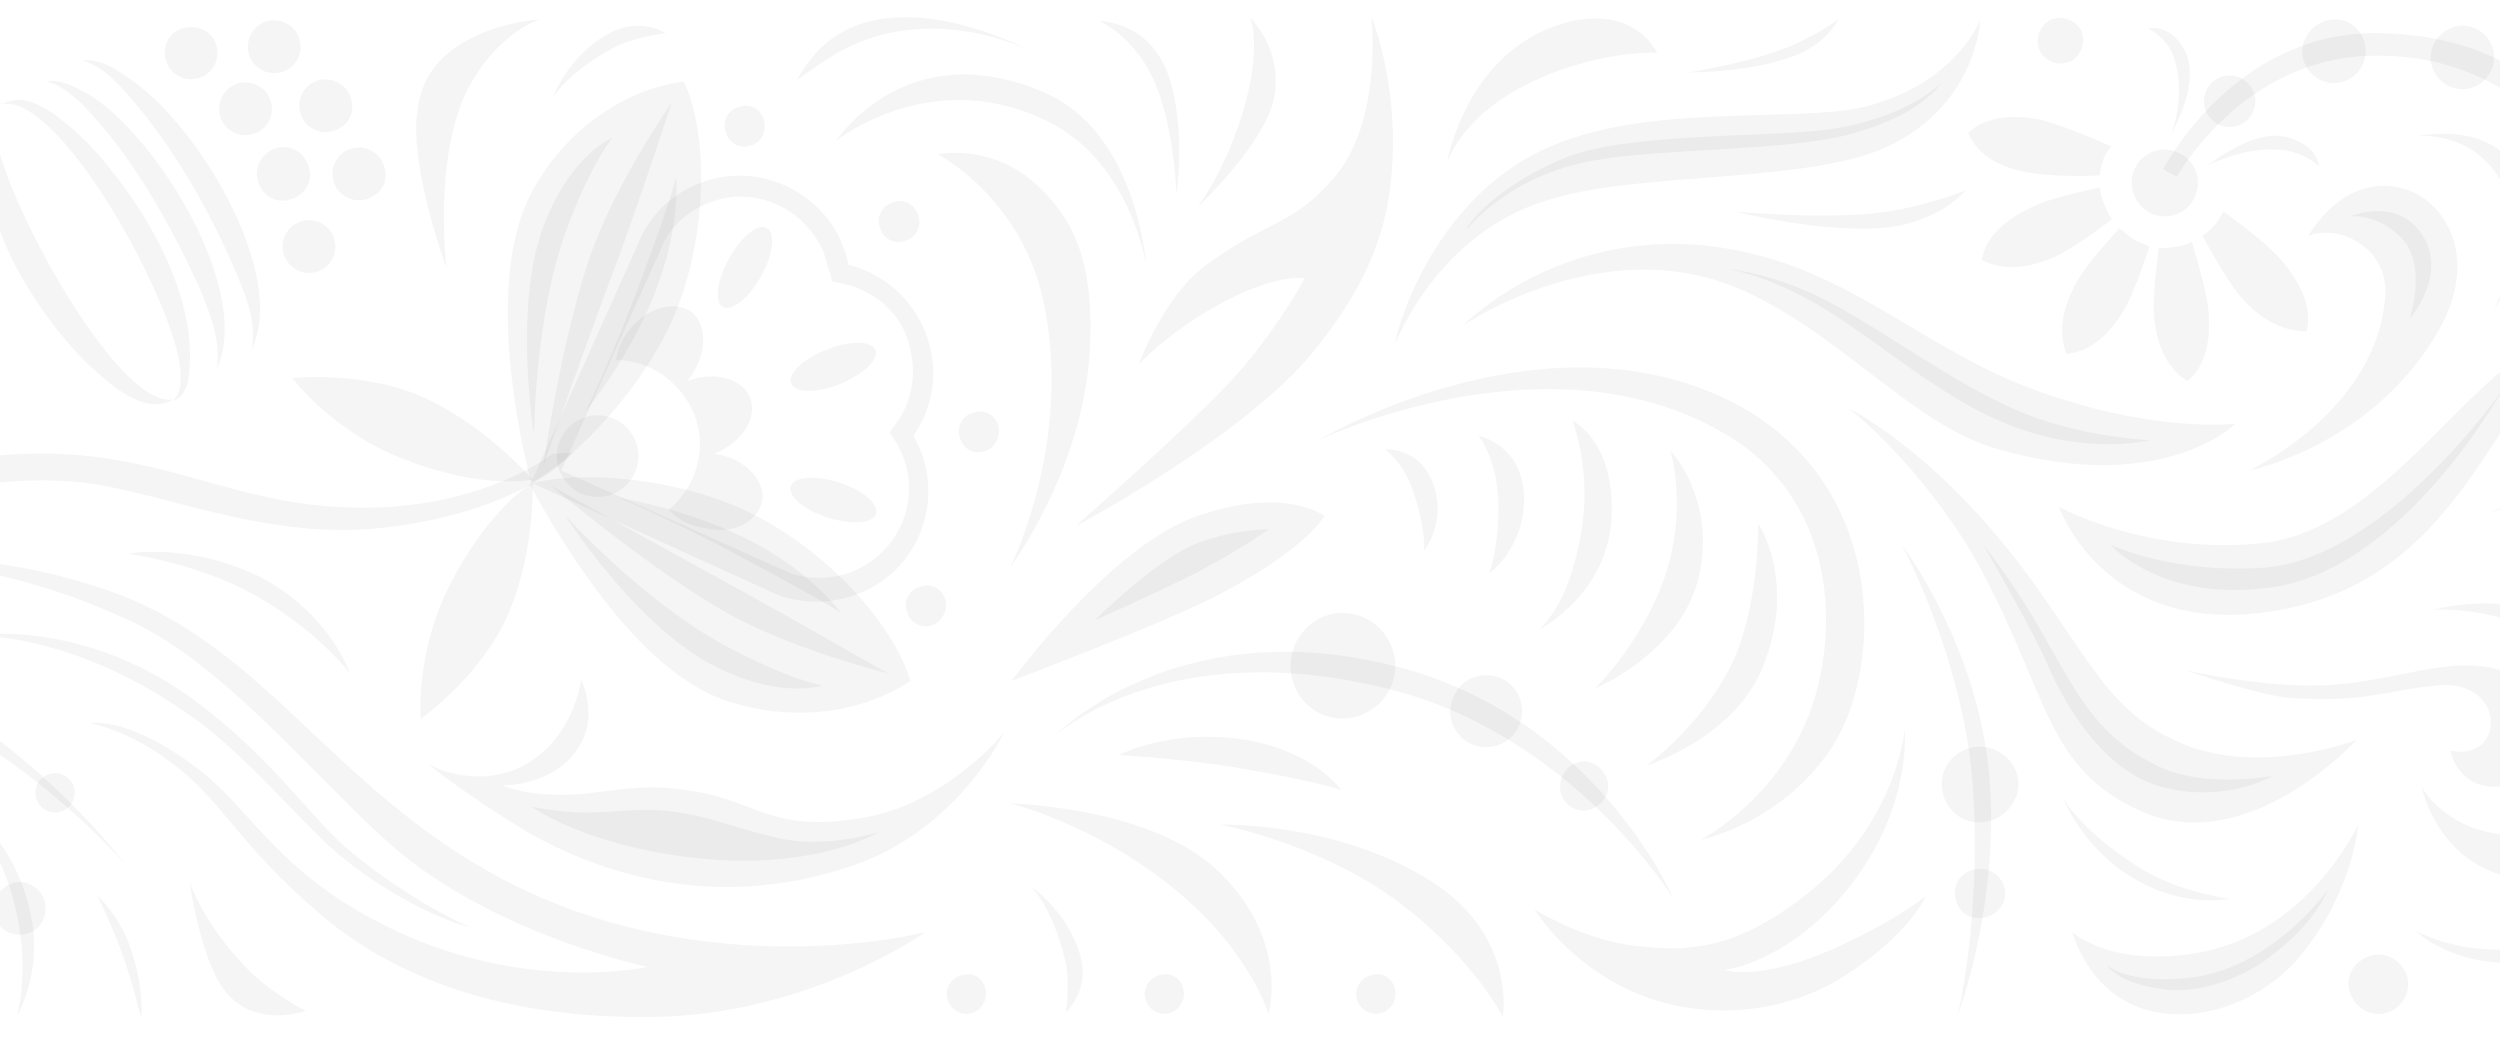 <?xml version="1.0" encoding="UTF-8"?> <svg xmlns="http://www.w3.org/2000/svg" width="1280" height="540" viewBox="0 0 1280 540" fill="none"><mask id="mask0_13236_9532" style="mask-type:luminance" maskUnits="userSpaceOnUse" x="-612" y="0" width="2505" height="540"><path d="M1892.42 0H-612V540H1892.42V0Z" fill="white"></path></mask><g mask="url(#mask0_13236_9532)"><mask id="mask1_13236_9532" style="mask-type:luminance" maskUnits="userSpaceOnUse" x="-1815" y="-128" width="5265" height="786"><path d="M3449.6 -127.939H-1814.01V657.781H3449.6V-127.939Z" fill="white"></path></mask><g mask="url(#mask1_13236_9532)"><path d="M-29.818 406.723C-29.818 406.723 0.357 420.671 9.642 473.362C14.284 500.483 8.868 519.854 8.868 519.854C8.868 519.854 22.02 497.383 15.831 468.713C5.773 419.895 -29.818 406.723 -29.818 406.723Z" fill="black" fill-opacity="0.04"></path></g><mask id="mask2_13236_9532" style="mask-type:luminance" maskUnits="userSpaceOnUse" x="-1815" y="-128" width="5265" height="786"><path d="M3449.6 -127.939H-1814.01V657.781H3449.6V-127.939Z" fill="white"></path></mask><g mask="url(#mask2_13236_9532)"><path d="M973.693 278.869C973.693 278.869 1005.42 337.759 1010.06 402.074C1014.7 469.488 1002.32 519.854 1002.32 519.854C1002.32 519.854 1023.99 463.288 1018.58 398.199C1013.15 330.785 973.693 278.869 973.693 278.869Z" fill="black" fill-opacity="0.04"></path></g><mask id="mask3_13236_9532" style="mask-type:luminance" maskUnits="userSpaceOnUse" x="-1815" y="-128" width="5265" height="786"><path d="M3449.6 -127.939H-1814.01V657.781H3449.6V-127.939Z" fill="white"></path></mask><g mask="url(#mask3_13236_9532)"><path d="M1029.4 412.922C1023.21 421.446 1010.83 423.77 1002.32 417.572C993.805 411.372 991.483 398.974 997.679 390.45C1003.87 381.926 1016.25 379.602 1024.76 385.802C1034.05 392 1036.37 404.398 1029.4 412.922Z" fill="black" fill-opacity="0.04"></path></g><mask id="mask4_13236_9532" style="mask-type:luminance" maskUnits="userSpaceOnUse" x="-1815" y="-128" width="5265" height="786"><path d="M3449.6 -127.939H-1814.01V657.781H3449.6V-127.939Z" fill="white"></path></mask><g mask="url(#mask4_13236_9532)"><path d="M1023.99 464.839C1020.11 470.264 1011.61 471.813 1006.18 467.938C1000.77 464.064 999.23 455.54 1003.09 450.117C1006.97 444.692 1015.47 443.142 1020.9 447.016C1027.08 450.891 1028.63 459.415 1023.99 464.839Z" fill="black" fill-opacity="0.04"></path></g><mask id="mask5_13236_9532" style="mask-type:luminance" maskUnits="userSpaceOnUse" x="-1815" y="-128" width="5265" height="786"><path d="M3449.6 -127.939H-1814.01V657.781H3449.6V-127.939Z" fill="white"></path></mask><g mask="url(#mask5_13236_9532)"><path d="M1235.21 98.324C1201.95 84.376 1181.82 120.795 1181.82 120.795C1181.82 120.795 1188.01 117.696 1198.07 120.02C1207.36 122.345 1222.06 131.643 1221.28 150.241C1218.19 209.905 1151.65 240.901 1151.65 240.901C1151.65 240.901 1214.32 228.503 1248.37 169.612C1269.25 133.193 1253 106.073 1235.21 98.324Z" fill="black" fill-opacity="0.04"></path></g><mask id="mask6_13236_9532" style="mask-type:luminance" maskUnits="userSpaceOnUse" x="-1815" y="-128" width="5265" height="786"><path d="M3449.6 -127.939H-1814.01V657.781H3449.6V-127.939Z" fill="white"></path></mask><g mask="url(#mask6_13236_9532)"><path d="M1203.48 110.722C1203.48 110.722 1225.15 101.424 1238.3 117.696C1255.32 138.618 1233.67 163.414 1233.67 163.414C1233.67 163.414 1242.17 138.618 1231.35 123.895C1218.97 109.172 1203.48 110.722 1203.48 110.722Z" fill="black" fill-opacity="0.04"></path></g><mask id="mask7_13236_9532" style="mask-type:luminance" maskUnits="userSpaceOnUse" x="-1815" y="-128" width="5265" height="786"><path d="M3449.6 -127.939H-1814.01V657.781H3449.6V-127.939Z" fill="white"></path></mask><g mask="url(#mask7_13236_9532)"><path d="M504.821 509.006C504.821 514.429 500.178 519.079 494.763 519.079C489.345 519.079 484.703 514.429 484.703 509.006C484.703 503.581 489.345 498.932 494.763 498.932C500.178 498.157 504.821 502.806 504.821 509.006Z" fill="black" fill-opacity="0.04"></path></g><mask id="mask8_13236_9532" style="mask-type:luminance" maskUnits="userSpaceOnUse" x="-1815" y="-128" width="5265" height="786"><path d="M3449.6 -127.939H-1814.01V657.781H3449.6V-127.939Z" fill="white"></path></mask><g mask="url(#mask8_13236_9532)"><path d="M606.176 509.006C606.176 514.429 601.534 519.079 596.117 519.079C590.701 519.079 586.059 514.429 586.059 509.006C586.059 503.581 590.701 498.932 596.117 498.932C601.534 498.157 606.176 502.806 606.176 509.006Z" fill="black" fill-opacity="0.04"></path></g><mask id="mask9_13236_9532" style="mask-type:luminance" maskUnits="userSpaceOnUse" x="-1815" y="-128" width="5265" height="786"><path d="M3449.6 -127.939H-1814.01V657.781H3449.6V-127.939Z" fill="white"></path></mask><g mask="url(#mask9_13236_9532)"><path d="M714.496 509.006C714.496 514.429 709.853 519.079 704.44 519.079C699.026 519.079 694.383 514.429 694.383 509.006C694.383 503.581 699.026 498.932 704.44 498.932C709.853 498.157 714.496 502.806 714.496 509.006Z" fill="black" fill-opacity="0.04"></path></g><mask id="mask10_13236_9532" style="mask-type:luminance" maskUnits="userSpaceOnUse" x="-1815" y="-128" width="5265" height="786"><path d="M3449.6 -127.939H-1814.01V657.781H3449.6V-127.939Z" fill="white"></path></mask><g mask="url(#mask10_13236_9532)"><path d="M28.21 416.023C33.764 416.023 38.269 411.512 38.269 405.949C38.269 400.386 33.764 395.876 28.21 395.876C22.655 395.876 18.152 400.386 18.152 405.949C18.152 411.512 22.655 416.023 28.21 416.023Z" fill="black" fill-opacity="0.04"></path></g><mask id="mask11_13236_9532" style="mask-type:luminance" maskUnits="userSpaceOnUse" x="-1815" y="-128" width="5265" height="786"><path d="M3449.6 -127.939H-1814.01V657.781H3449.6V-127.939Z" fill="white"></path></mask><g mask="url(#mask11_13236_9532)"><path d="M-1.192 457.864C-5.061 464.063 -3.512 472.587 2.677 476.461C8.866 480.336 17.378 478.786 21.246 472.587C25.115 466.388 23.568 457.864 17.378 453.989C11.188 449.341 3.451 451.665 -1.192 457.864Z" fill="black" fill-opacity="0.04"></path></g><mask id="mask12_13236_9532" style="mask-type:luminance" maskUnits="userSpaceOnUse" x="-1815" y="-128" width="5265" height="786"><path d="M3449.6 -127.939H-1814.01V657.781H3449.6V-127.939Z" fill="white"></path></mask><g mask="url(#mask12_13236_9532)"><path d="M540.41 376.502C540.41 376.502 596.891 324.585 709.852 352.481C805.02 375.727 856.857 460.188 856.857 460.188C856.857 460.188 815.077 362.555 706.761 339.308C599.213 315.288 540.41 376.502 540.41 376.502Z" fill="black" fill-opacity="0.04"></path></g><mask id="mask13_13236_9532" style="mask-type:luminance" maskUnits="userSpaceOnUse" x="-1815" y="-128" width="5265" height="786"><path d="M3449.6 -127.939H-1814.01V657.781H3449.6V-127.939Z" fill="white"></path></mask><g mask="url(#mask13_13236_9532)"><path d="M745.449 374.179C750.862 382.701 762.471 385.027 770.975 379.602C779.493 374.179 781.815 362.556 776.389 354.032C770.975 345.508 759.366 343.183 750.862 348.607C742.357 354.806 740.035 365.655 745.449 374.179Z" fill="black" fill-opacity="0.04"></path></g><mask id="mask14_13236_9532" style="mask-type:luminance" maskUnits="userSpaceOnUse" x="-1815" y="-128" width="5265" height="786"><path d="M3449.6 -127.939H-1814.01V657.781H3449.6V-127.939Z" fill="white"></path></mask><g mask="url(#mask14_13236_9532)"><path d="M1205.04 512.105C1209.68 519.079 1218.97 521.404 1225.92 516.754C1232.89 512.105 1235.21 502.806 1230.57 495.833C1225.92 488.859 1216.65 486.534 1209.68 491.183C1201.95 495.833 1200.4 505.13 1205.04 512.105Z" fill="black" fill-opacity="0.04"></path></g><mask id="mask15_13236_9532" style="mask-type:luminance" maskUnits="userSpaceOnUse" x="-1815" y="-128" width="5265" height="786"><path d="M3449.6 -127.939H-1814.01V657.781H3449.6V-127.939Z" fill="white"></path></mask><g mask="url(#mask15_13236_9532)"><path d="M1044.87 27.036C1048.74 32.46 1055.71 34.01 1061.12 30.91C1066.54 27.036 1068.09 20.062 1065 14.638C1061.12 9.214 1054.16 7.664 1048.74 10.763C1043.33 14.638 1041.78 21.611 1044.87 27.036Z" fill="black" fill-opacity="0.04"></path></g><mask id="mask16_13236_9532" style="mask-type:luminance" maskUnits="userSpaceOnUse" x="-1815" y="-128" width="5265" height="786"><path d="M3449.6 -127.939H-1814.01V657.781H3449.6V-127.939Z" fill="white"></path></mask><g mask="url(#mask16_13236_9532)"><path d="M800.376 409.048C804.25 415.248 811.985 416.798 817.399 412.922C823.594 409.048 825.134 401.299 821.273 395.876C817.399 389.676 809.664 388.127 804.25 392.001C798.837 395.876 797.285 403.625 800.376 409.048Z" fill="black" fill-opacity="0.04"></path></g><mask id="mask17_13236_9532" style="mask-type:luminance" maskUnits="userSpaceOnUse" x="-1815" y="-128" width="5265" height="786"><path d="M3449.6 -127.939H-1814.01V657.781H3449.6V-127.939Z" fill="white"></path></mask><g mask="url(#mask17_13236_9532)"><path d="M664.98 355.582C672.717 367.98 689.739 371.853 702.117 363.331C714.496 355.582 718.37 338.535 709.852 326.136C702.117 313.738 685.096 309.864 672.716 318.388C660.338 326.911 657.243 343.184 664.98 355.582Z" fill="black" fill-opacity="0.04"></path></g><mask id="mask18_13236_9532" style="mask-type:luminance" maskUnits="userSpaceOnUse" x="-1815" y="-128" width="5265" height="786"><path d="M3449.6 -127.939H-1814.01V657.781H3449.6V-127.939Z" fill="white"></path></mask><g mask="url(#mask18_13236_9532)"><path d="M179.087 344.733C179.087 344.733 161.291 320.712 125.7 302.116C96.299 287.392 65.35 283.518 65.35 283.518C65.35 283.518 97.072 277.319 134.211 295.916C169.802 315.288 179.087 344.733 179.087 344.733Z" fill="black" fill-opacity="0.04"></path></g><mask id="mask19_13236_9532" style="mask-type:luminance" maskUnits="userSpaceOnUse" x="-1815" y="-128" width="5265" height="786"><path d="M3449.6 -127.939H-1814.01V657.781H3449.6V-127.939Z" fill="white"></path></mask><g mask="url(#mask19_13236_9532)"><path d="M-73.147 288.168C-73.147 288.168 -15.117 277.319 56.838 302.89C135.759 330.786 169.802 403.623 257.232 450.115C363.232 505.906 473.872 477.237 473.872 477.237C473.872 477.237 415.07 519.08 336.151 520.63C258.006 522.179 200.751 500.483 162.064 466.388C122.605 432.294 114.868 412.147 91.656 393.55C66.898 373.404 46.007 370.304 46.007 370.304C46.007 370.304 63.802 366.43 97.072 390.451C128.021 412.147 138.853 443.917 194.56 472.587C266.517 509.781 331.509 495.058 331.509 495.058C331.509 495.058 261.1 480.336 209.261 440.043C172.896 412.147 119.51 342.409 67.671 318.388C-12.796 280.418 -73.147 288.168 -73.147 288.168Z" fill="black" fill-opacity="0.04"></path></g><mask id="mask20_13236_9532" style="mask-type:luminance" maskUnits="userSpaceOnUse" x="-1815" y="-128" width="5265" height="786"><path d="M3449.6 -127.939H-1814.01V657.781H3449.6V-127.939Z" fill="white"></path></mask><g mask="url(#mask20_13236_9532)"><path d="M276.574 9.988C276.574 9.988 258.778 10.763 241.756 19.287C223.186 28.585 213.902 41.758 213.128 63.454C212.355 93.674 228.602 137.067 228.602 137.067C228.602 137.067 221.639 81.276 239.435 45.633C255.683 15.412 276.574 9.988 276.574 9.988Z" fill="black" fill-opacity="0.04"></path></g><mask id="mask21_13236_9532" style="mask-type:luminance" maskUnits="userSpaceOnUse" x="-1815" y="-128" width="5265" height="786"><path d="M3449.6 -127.939H-1814.01V657.781H3449.6V-127.939Z" fill="white"></path></mask><g mask="url(#mask21_13236_9532)"><path d="M-93.264 257.173C-93.264 257.173 -25.951 224.629 49.099 233.927C103.26 240.9 136.53 263.372 199.975 259.498C254.136 255.624 282.763 232.378 282.763 232.378L293.595 231.602C293.595 231.602 270.383 260.272 201.522 269.571C134.209 278.87 79.275 248.649 33.626 246.325C-18.987 243.226 -57.673 261.047 -57.673 261.047L-93.264 257.173Z" fill="black" fill-opacity="0.04"></path></g><mask id="mask22_13236_9532" style="mask-type:luminance" maskUnits="userSpaceOnUse" x="-1815" y="-128" width="5265" height="786"><path d="M3449.6 -127.939H-1814.01V657.781H3449.6V-127.939Z" fill="white"></path></mask><g mask="url(#mask22_13236_9532)"><path d="M1275.45 262.597C1275.45 262.597 1353.59 230.052 1416.26 239.351C1479.7 248.65 1501.37 259.498 1535.41 279.645C1616.65 327.687 1682.42 451.666 1682.42 451.666C1682.42 451.666 1606.59 269.572 1461.14 239.351C1352.04 216.88 1275.45 262.597 1275.45 262.597Z" fill="black" fill-opacity="0.04"></path></g><mask id="mask23_13236_9532" style="mask-type:luminance" maskUnits="userSpaceOnUse" x="-1815" y="-128" width="5265" height="786"><path d="M3449.6 -127.939H-1814.01V657.781H3449.6V-127.939Z" fill="white"></path></mask><g mask="url(#mask23_13236_9532)"><path d="M64.573 443.142C64.573 443.142 -49.937 307.539 -192.301 340.084C-345.497 374.178 -365.613 519.078 -365.613 519.078C-365.613 519.078 -361.746 362.555 -187.659 326.91C-43.747 296.691 64.573 443.142 64.573 443.142Z" fill="black" fill-opacity="0.04"></path></g><mask id="mask24_13236_9532" style="mask-type:luminance" maskUnits="userSpaceOnUse" x="-1815" y="-128" width="5265" height="786"><path d="M3449.6 -127.939H-1814.01V657.781H3449.6V-127.939Z" fill="white"></path></mask><g mask="url(#mask24_13236_9532)"><path d="M-14.344 325.363C-14.344 325.363 45.231 315.289 104.808 362.556C142.72 392.002 159.742 419.896 180.633 436.944C213.129 463.29 240.983 474.913 240.983 474.913C240.983 474.913 210.808 467.938 173.669 437.719C154.326 421.446 124.151 384.253 96.297 365.655C35.947 323.037 -14.344 325.363 -14.344 325.363Z" fill="black" fill-opacity="0.04"></path></g><mask id="mask25_13236_9532" style="mask-type:luminance" maskUnits="userSpaceOnUse" x="-1815" y="-128" width="5265" height="786"><path d="M3449.6 -127.939H-1814.01V657.781H3449.6V-127.939Z" fill="white"></path></mask><g mask="url(#mask25_13236_9532)"><path d="M97.072 451.664C97.072 451.664 104.035 472.586 125.7 495.057C138.853 509.005 156.647 517.528 156.647 517.528C156.647 517.528 129.568 527.602 114.093 505.905C102.488 489.634 97.072 451.664 97.072 451.664Z" fill="black" fill-opacity="0.04"></path></g><mask id="mask26_13236_9532" style="mask-type:luminance" maskUnits="userSpaceOnUse" x="-1815" y="-128" width="5265" height="786"><path d="M3449.6 -127.939H-1814.01V657.781H3449.6V-127.939Z" fill="white"></path></mask><g mask="url(#mask26_13236_9532)"><path d="M49.875 458.639C49.875 458.639 62.254 469.487 67.671 488.084C73.86 506.68 72.313 521.404 72.313 521.404C72.313 521.404 68.444 505.131 63.028 489.634C57.611 474.136 49.875 458.639 49.875 458.639Z" fill="black" fill-opacity="0.04"></path></g><mask id="mask27_13236_9532" style="mask-type:luminance" maskUnits="userSpaceOnUse" x="-1815" y="-128" width="5265" height="786"><path d="M3449.6 -127.939H-1814.01V657.781H3449.6V-127.939Z" fill="white"></path></mask><g mask="url(#mask27_13236_9532)"><path d="M517.201 290.491C517.201 290.491 556.66 237.8 558.208 174.26C559.755 130.092 547.375 109.171 528.806 92.899C506.368 73.527 480.062 78.951 480.062 78.951C480.062 78.951 522.617 100.647 534.222 154.114C549.697 226.177 517.201 290.491 517.201 290.491Z" fill="black" fill-opacity="0.04"></path></g><mask id="mask28_13236_9532" style="mask-type:luminance" maskUnits="userSpaceOnUse" x="-1815" y="-128" width="5265" height="786"><path d="M3449.6 -127.939H-1814.01V657.781H3449.6V-127.939Z" fill="white"></path></mask><g mask="url(#mask28_13236_9532)"><path d="M517.973 348.607C517.973 348.607 568.265 279.643 613.141 264.146C658.015 248.649 678.133 264.146 678.133 264.146C678.133 264.146 669.622 280.418 625.519 303.665C599.987 317.613 517.973 348.607 517.973 348.607Z" fill="black" fill-opacity="0.04"></path></g><mask id="mask29_13236_9532" style="mask-type:luminance" maskUnits="userSpaceOnUse" x="-1815" y="-128" width="5265" height="786"><path d="M3449.6 -127.939H-1814.01V657.781H3449.6V-127.939Z" fill="white"></path></mask><g mask="url(#mask29_13236_9532)"><path d="M560.527 317.611C560.527 317.611 592.25 285.843 613.14 278.094C634.031 270.344 649.505 271.119 649.505 271.119C649.505 271.119 636.351 280.418 616.235 291.266C603.855 298.24 560.527 317.611 560.527 317.611Z" fill="black" fill-opacity="0.04"></path></g><mask id="mask30_13236_9532" style="mask-type:luminance" maskUnits="userSpaceOnUse" x="-1815" y="-128" width="5265" height="786"><path d="M3449.6 -127.939H-1814.01V657.781H3449.6V-127.939Z" fill="white"></path></mask><g mask="url(#mask30_13236_9532)"><path d="M550.469 269.571C550.469 269.571 637.899 223.078 672.717 179.685C706.761 137.842 711.405 107.622 712.944 82.826C715.266 40.208 702.118 8.438 702.118 8.438C702.118 8.438 708.314 61.905 682.775 91.35C661.111 116.146 649.506 112.271 617.783 135.518C596.118 151.015 582.965 186.658 582.965 186.658C582.965 186.658 596.118 171.936 621.652 157.214C653.373 139.391 668.075 142.492 668.075 142.492C668.075 142.492 652.6 171.161 629.388 195.957C606.176 220.753 550.469 269.571 550.469 269.571Z" fill="black" fill-opacity="0.04"></path></g><mask id="mask31_13236_9532" style="mask-type:luminance" maskUnits="userSpaceOnUse" x="-1815" y="-128" width="5265" height="786"><path d="M3449.6 -127.939H-1814.01V657.781H3449.6V-127.939Z" fill="white"></path></mask><g mask="url(#mask31_13236_9532)"><path d="M714.496 175.811C713.726 174.262 729.196 110.722 782.585 80.502C835.973 50.282 919.532 64.229 956.668 54.156C1002.32 41.758 1013.93 9.988 1013.93 9.988C1013.93 9.988 1012.38 55.706 962.864 76.627C921.084 93.674 836.743 88.25 793.411 102.198C736.162 118.47 714.496 175.811 714.496 175.811Z" fill="black" fill-opacity="0.04"></path></g><mask id="mask32_13236_9532" style="mask-type:luminance" maskUnits="userSpaceOnUse" x="-1815" y="-128" width="5265" height="786"><path d="M3449.6 -127.939H-1814.01V657.781H3449.6V-127.939Z" fill="white"></path></mask><g mask="url(#mask32_13236_9532)"><path d="M750.862 117.697C750.093 116.922 764.01 96 801.929 80.503C834.421 68.105 899.419 70.43 934.233 66.555C976.012 61.131 993.804 42.534 993.804 42.534C993.804 42.534 984.53 58.806 946.611 68.88C914.119 77.403 852.213 75.854 816.629 82.053C771.758 89.801 750.862 117.697 750.862 117.697Z" fill="black" fill-opacity="0.04"></path></g><mask id="mask33_13236_9532" style="mask-type:luminance" maskUnits="userSpaceOnUse" x="-1815" y="-128" width="5265" height="786"><path d="M3449.6 -127.939H-1814.01V657.781H3449.6V-127.939Z" fill="white"></path></mask><g mask="url(#mask33_13236_9532)"><path d="M740.805 83.602C740.805 83.602 747.77 58.031 787.997 40.209C821.272 25.487 848.351 27.036 848.351 27.036C848.351 27.036 838.294 3.79 805.02 10.764C750.861 23.162 740.805 83.602 740.805 83.602Z" fill="black" fill-opacity="0.04"></path></g><mask id="mask34_13236_9532" style="mask-type:luminance" maskUnits="userSpaceOnUse" x="-1815" y="-128" width="5265" height="786"><path d="M3449.6 -127.939H-1814.01V657.781H3449.6V-127.939Z" fill="white"></path></mask><g mask="url(#mask34_13236_9532)"><path d="M675.037 225.402C675.037 225.402 784.907 159.538 880.844 202.931C965.955 241.674 965.186 338.534 938.876 381.152C913.337 421.445 870.788 429.968 870.788 429.968C870.788 429.968 920.302 404.398 931.911 346.283C941.968 297.465 927.267 248.648 884.718 223.078C794.194 168.062 675.037 225.402 675.037 225.402Z" fill="black" fill-opacity="0.04"></path></g><mask id="mask35_13236_9532" style="mask-type:luminance" maskUnits="userSpaceOnUse" x="-1815" y="-128" width="5265" height="786"><path d="M3449.6 -127.939H-1814.01V657.781H3449.6V-127.939Z" fill="white"></path></mask><g mask="url(#mask35_13236_9532)"><path d="M749.311 166.511C749.311 166.511 807.343 106.071 900.958 130.867C953.577 144.814 988.391 179.684 1040.23 199.056C1102.9 222.302 1144.68 216.878 1144.68 216.878C1144.68 216.878 1107.55 254.072 1023.21 230.051C979.104 217.653 945.06 172.711 892.454 148.69C821.273 116.92 749.311 166.511 749.311 166.511Z" fill="black" fill-opacity="0.04"></path></g><mask id="mask36_13236_9532" style="mask-type:luminance" maskUnits="userSpaceOnUse" x="-1815" y="-128" width="5265" height="786"><path d="M3449.6 -127.939H-1814.01V657.781H3449.6V-127.939Z" fill="white"></path></mask><g mask="url(#mask36_13236_9532)"><path d="M855.319 230.826C855.319 230.826 878.524 254.847 870.019 294.365C861.502 333.884 816.631 352.481 816.631 352.481C816.631 352.481 844.48 325.36 854.536 288.167C863.054 257.171 855.319 230.826 855.319 230.826Z" fill="black" fill-opacity="0.04"></path></g><mask id="mask37_13236_9532" style="mask-type:luminance" maskUnits="userSpaceOnUse" x="-1815" y="-128" width="5265" height="786"><path d="M3449.6 -127.939H-1814.01V657.781H3449.6V-127.939Z" fill="white"></path></mask><g mask="url(#mask37_13236_9532)"><path d="M1246.05 312.189C1246.05 312.189 1280.09 302.115 1313.35 317.614C1349.72 334.66 1358.24 364.881 1356.68 393.55C1354.36 430.745 1321.87 453.991 1291.69 450.116C1248.37 445.467 1239.85 402.849 1239.85 402.849C1239.85 402.849 1251.46 425.32 1284.72 427.644C1305.62 429.195 1328.83 411.373 1331.14 385.802C1333.47 357.906 1321.09 340.085 1307.17 329.237C1281.63 309.864 1246.05 312.189 1246.05 312.189Z" fill="black" fill-opacity="0.04"></path></g><mask id="mask38_13236_9532" style="mask-type:luminance" maskUnits="userSpaceOnUse" x="-1815" y="-128" width="5265" height="786"><path d="M3449.6 -127.939H-1814.01V657.781H3449.6V-127.939Z" fill="white"></path></mask><g mask="url(#mask38_13236_9532)"><path d="M900.189 268.021C900.189 268.021 920.302 297.466 902.511 341.634C887.81 378.053 842.939 392 842.939 392C842.939 392 874.662 369.529 889.362 333.885C900.958 303.666 900.189 268.021 900.189 268.021Z" fill="black" fill-opacity="0.04"></path></g><mask id="mask39_13236_9532" style="mask-type:luminance" maskUnits="userSpaceOnUse" x="-1815" y="-128" width="5265" height="786"><path d="M3449.6 -127.939H-1814.01V657.781H3449.6V-127.939Z" fill="white"></path></mask><g mask="url(#mask39_13236_9532)"><path d="M805.022 215.331C805.022 215.331 826.688 225.405 825.136 264.148C823.597 304.441 788 322.263 788 322.263C788 322.263 803.483 310.64 809.666 271.897C815.079 240.127 805.022 215.331 805.022 215.331Z" fill="black" fill-opacity="0.04"></path></g><mask id="mask40_13236_9532" style="mask-type:luminance" maskUnits="userSpaceOnUse" x="-1815" y="-128" width="5265" height="786"><path d="M3449.6 -127.939H-1814.01V657.781H3449.6V-127.939Z" fill="white"></path></mask><g mask="url(#mask40_13236_9532)"><path d="M757.059 223.078C757.059 223.078 779.494 227.728 780.264 254.073C781.033 280.419 762.472 293.592 762.472 293.592C762.472 293.592 767.885 278.869 767.116 256.398C766.333 234.701 757.059 223.078 757.059 223.078Z" fill="black" fill-opacity="0.04"></path></g><mask id="mask41_13236_9532" style="mask-type:luminance" maskUnits="userSpaceOnUse" x="-1815" y="-128" width="5265" height="786"><path d="M3449.6 -127.939H-1814.01V657.781H3449.6V-127.939Z" fill="white"></path></mask><g mask="url(#mask41_13236_9532)"><path d="M709.082 230.053C709.082 230.053 726.874 228.503 733.839 247.876C740.805 267.246 729.196 281.97 729.196 281.97C729.196 281.97 729.965 269.572 723.782 252.524C719.139 237.027 709.082 230.053 709.082 230.053Z" fill="black" fill-opacity="0.04"></path></g><mask id="mask42_13236_9532" style="mask-type:luminance" maskUnits="userSpaceOnUse" x="-1815" y="-128" width="5265" height="786"><path d="M3449.6 -127.939H-1814.01V657.781H3449.6V-127.939Z" fill="white"></path></mask><g mask="url(#mask42_13236_9532)"><path d="M975.242 373.402C975.242 373.402 971.368 421.445 924.945 457.864C887.809 487.308 862.282 487.308 836.742 484.209C810.433 481.11 785.676 465.612 785.676 465.612C785.676 465.612 805.789 498.931 847.582 512.105C871.556 519.853 910.245 521.403 944.289 499.708C978.333 478.011 986.068 458.639 986.068 458.639C986.068 458.639 972.92 470.262 938.876 485.759C900.188 502.807 883.165 496.607 883.165 496.607C883.165 496.607 917.21 492.733 948.163 452.439C979.103 412.147 975.242 373.402 975.242 373.402Z" fill="black" fill-opacity="0.04"></path></g><mask id="mask43_13236_9532" style="mask-type:luminance" maskUnits="userSpaceOnUse" x="-1815" y="-128" width="5265" height="786"><path d="M3449.6 -127.939H-1814.01V657.781H3449.6V-127.939Z" fill="white"></path></mask><g mask="url(#mask43_13236_9532)"><path d="M517.199 411.373C517.199 411.373 590.703 412.923 624.747 447.017C660.337 481.886 649.506 519.08 649.506 519.08C649.506 519.08 639.447 485.76 600.761 454.766C559.753 421.447 517.199 411.373 517.199 411.373Z" fill="black" fill-opacity="0.04"></path></g><mask id="mask44_13236_9532" style="mask-type:luminance" maskUnits="userSpaceOnUse" x="-1815" y="-128" width="5265" height="786"><path d="M3449.6 -127.939H-1814.01V657.781H3449.6V-127.939Z" fill="white"></path></mask><g mask="url(#mask44_13236_9532)"><path d="M572.906 386.577C572.906 386.577 599.213 372.63 637.9 378.828C673.49 385.028 686.643 404.4 686.643 404.4C686.643 404.4 668.848 398.975 640.22 394.326C613.14 388.902 572.906 386.577 572.906 386.577Z" fill="black" fill-opacity="0.04"></path></g><mask id="mask45_13236_9532" style="mask-type:luminance" maskUnits="userSpaceOnUse" x="-1815" y="-128" width="5265" height="786"><path d="M3449.6 -127.939H-1814.01V657.781H3449.6V-127.939Z" fill="white"></path></mask><g mask="url(#mask45_13236_9532)"><path d="M624.746 422.221C624.746 422.221 681.227 420.671 728.426 448.567C777.171 476.462 769.436 520.63 769.436 520.63C769.436 520.63 755.505 492.735 719.909 464.839C678.905 432.294 624.746 422.221 624.746 422.221Z" fill="black" fill-opacity="0.04"></path></g><mask id="mask46_13236_9532" style="mask-type:luminance" maskUnits="userSpaceOnUse" x="-1815" y="-128" width="5265" height="786"><path d="M3449.6 -127.939H-1814.01V657.781H3449.6V-127.939Z" fill="white"></path></mask><g mask="url(#mask46_13236_9532)"><path d="M864.604 37.109C864.604 37.109 893.222 37.109 914.118 30.135C935.001 23.936 941.197 9.988 941.197 9.988C941.197 9.988 927.266 20.062 911.796 25.486C893.222 32.46 864.604 37.109 864.604 37.109Z" fill="black" fill-opacity="0.04"></path></g><mask id="mask47_13236_9532" style="mask-type:luminance" maskUnits="userSpaceOnUse" x="-1815" y="-128" width="5265" height="786"><path d="M3449.6 -127.939H-1814.01V657.781H3449.6V-127.939Z" fill="white"></path></mask><g mask="url(#mask47_13236_9532)"><path d="M888.582 108.398C888.582 108.398 928.822 118.471 960.545 116.922C992.267 115.372 1006.2 97.55 1006.2 97.55C1006.2 97.55 982.98 106.848 959.775 109.173C930.361 112.272 888.582 108.398 888.582 108.398Z" fill="black" fill-opacity="0.04"></path></g><mask id="mask48_13236_9532" style="mask-type:luminance" maskUnits="userSpaceOnUse" x="-1815" y="-128" width="5265" height="786"><path d="M3449.6 -127.939H-1814.01V657.781H3449.6V-127.939Z" fill="white"></path></mask><g mask="url(#mask48_13236_9532)"><path d="M602.31 99.874C602.31 99.874 607.726 64.23 597.668 37.109C587.609 10.764 562.85 10.764 562.85 10.764C562.85 10.764 580.645 18.512 590.703 40.984C601.536 65.005 602.31 99.874 602.31 99.874Z" fill="black" fill-opacity="0.04"></path></g><mask id="mask49_13236_9532" style="mask-type:luminance" maskUnits="userSpaceOnUse" x="-1815" y="-128" width="5265" height="786"><path d="M3449.6 -127.939H-1814.01V657.781H3449.6V-127.939Z" fill="white"></path></mask><g mask="url(#mask49_13236_9532)"><path d="M884.719 137.842C884.719 137.842 908.706 140.941 941.199 162.637C969.83 181.235 997.679 206.03 1030.95 218.428C1070.41 233.15 1100.58 225.401 1100.58 225.401C1100.58 225.401 1067.31 223.852 1037.91 212.229C1006.18 199.831 972.921 175.035 942.738 157.987C910.246 139.391 884.719 137.842 884.719 137.842Z" fill="black" fill-opacity="0.04"></path></g><mask id="mask50_13236_9532" style="mask-type:luminance" maskUnits="userSpaceOnUse" x="-1815" y="-128" width="5265" height="786"><path d="M3449.6 -127.939H-1814.01V657.781H3449.6V-127.939Z" fill="white"></path></mask><g mask="url(#mask50_13236_9532)"><path d="M1341.21 153.341C1309.49 166.513 1293.24 176.587 1259.96 209.13C1231.35 237.801 1198.07 274.22 1157.84 278.095C1099.04 284.293 1054.16 259.498 1054.16 259.498C1054.16 259.498 1076.59 323.813 1157.84 313.739C1227.47 305.215 1256.1 258.723 1283.95 216.105C1291.69 205.256 1308.71 182.785 1341.21 153.341Z" fill="black" fill-opacity="0.04"></path></g><mask id="mask51_13236_9532" style="mask-type:luminance" maskUnits="userSpaceOnUse" x="-1815" y="-128" width="5265" height="786"><path d="M3449.6 -127.939H-1814.01V657.781H3449.6V-127.939Z" fill="white"></path></mask><g mask="url(#mask51_13236_9532)"><path d="M1281.63 199.058C1281.63 199.058 1231.34 290.492 1164.03 300.566C1106.78 309.09 1080.47 278.869 1080.47 278.869C1080.47 278.869 1112.96 294.368 1160.93 290.492C1222.83 284.294 1281.63 199.058 1281.63 199.058Z" fill="black" fill-opacity="0.04"></path></g><mask id="mask52_13236_9532" style="mask-type:luminance" maskUnits="userSpaceOnUse" x="-1815" y="-128" width="5265" height="786"><path d="M3449.6 -127.939H-1814.01V657.781H3449.6V-127.939Z" fill="white"></path></mask><g mask="url(#mask52_13236_9532)"><path d="M1114.51 90.575C1114.51 90.575 1147.78 30.135 1213.54 28.585C1283.95 26.26 1318 78.952 1318 78.952L1300.21 44.857C1300.21 44.857 1273.9 16.962 1215.86 16.962C1143.13 16.962 1107.55 86.7 1107.55 86.7L1114.51 90.575Z" fill="black" fill-opacity="0.04"></path></g><mask id="mask53_13236_9532" style="mask-type:luminance" maskUnits="userSpaceOnUse" x="-1815" y="-128" width="5265" height="786"><path d="M3449.6 -127.939H-1814.01V657.781H3449.6V-127.939Z" fill="white"></path></mask><g mask="url(#mask53_13236_9532)"><path d="M1141.59 65.004C1148.86 65.004 1154.74 59.106 1154.74 51.831C1154.74 44.556 1148.86 38.658 1141.59 38.658C1134.33 38.658 1128.43 44.556 1128.43 51.831C1128.43 59.106 1134.33 65.004 1141.59 65.004Z" fill="black" fill-opacity="0.04"></path></g><mask id="mask54_13236_9532" style="mask-type:luminance" maskUnits="userSpaceOnUse" x="-1815" y="-128" width="5265" height="786"><path d="M3449.6 -127.939H-1814.01V657.781H3449.6V-127.939Z" fill="white"></path></mask><g mask="url(#mask54_13236_9532)"><path d="M1211.22 26.26C1211.22 35.559 1203.48 42.533 1194.98 42.533C1185.69 42.533 1178.73 34.784 1178.73 26.26C1178.73 17.737 1186.46 9.988 1194.98 9.988C1203.48 9.213 1211.22 16.962 1211.22 26.26Z" fill="black" fill-opacity="0.04"></path></g><mask id="mask55_13236_9532" style="mask-type:luminance" maskUnits="userSpaceOnUse" x="-1815" y="-128" width="5265" height="786"><path d="M3449.6 -127.939H-1814.01V657.781H3449.6V-127.939Z" fill="white"></path></mask><g mask="url(#mask55_13236_9532)"><path d="M1276.99 29.361C1276.99 38.66 1269.25 45.633 1260.75 45.633C1251.46 45.633 1244.49 37.885 1244.49 29.361C1244.49 20.837 1252.23 13.089 1260.75 13.089C1269.25 13.089 1276.99 20.063 1276.99 29.361Z" fill="black" fill-opacity="0.04"></path></g><mask id="mask56_13236_9532" style="mask-type:luminance" maskUnits="userSpaceOnUse" x="-1815" y="-128" width="5265" height="786"><path d="M3449.6 -127.939H-1814.01V657.781H3449.6V-127.939Z" fill="white"></path></mask><g mask="url(#mask56_13236_9532)"><path d="M946.609 209.131C946.609 209.131 993.032 231.602 1041.01 298.241C1072.73 342.409 1082.02 366.43 1118.37 381.152C1158.61 397.425 1206.59 378.828 1206.59 378.828C1206.59 378.828 1150.88 440.042 1095.94 415.246C1046.42 392.775 1049.51 355.582 1011.61 286.618C982.206 236.251 946.609 209.131 946.609 209.131Z" fill="black" fill-opacity="0.04"></path></g><mask id="mask57_13236_9532" style="mask-type:luminance" maskUnits="userSpaceOnUse" x="-1815" y="-128" width="5265" height="786"><path d="M3449.6 -127.939H-1814.01V657.781H3449.6V-127.939Z" fill="white"></path></mask><g mask="url(#mask57_13236_9532)"><path d="M1099.81 400.524C1079.7 392 1061.12 370.304 1047.19 337.759C1041.01 323.812 1025.53 296.69 1015.47 278.869C1018.58 282.743 1034.05 302.89 1047.19 326.911C1064.22 356.357 1074.27 378.053 1106 392.775C1129.98 403.623 1160.94 397.424 1163.26 397.424C1149.33 405.173 1123.02 409.822 1099.81 400.524Z" fill="black" fill-opacity="0.04"></path></g><mask id="mask58_13236_9532" style="mask-type:luminance" maskUnits="userSpaceOnUse" x="-1815" y="-128" width="5265" height="786"><path d="M3449.6 -127.939H-1814.01V657.781H3449.6V-127.939Z" fill="white"></path></mask><g mask="url(#mask58_13236_9532)"><path d="M1207.36 422.22C1207.36 422.22 1181.82 478.785 1123.8 488.084C1079.7 495.058 1061.12 477.236 1061.12 477.236C1061.12 477.236 1069.63 512.105 1104.46 518.305C1131.54 522.953 1158.61 510.555 1175.64 491.958C1205.04 457.864 1207.36 422.22 1207.36 422.22Z" fill="black" fill-opacity="0.04"></path></g><mask id="mask59_13236_9532" style="mask-type:luminance" maskUnits="userSpaceOnUse" x="-1815" y="-128" width="5265" height="786"><path d="M3449.6 -127.939H-1814.01V657.781H3449.6V-127.939Z" fill="white"></path></mask><g mask="url(#mask59_13236_9532)"><path d="M1191.88 455.54C1191.88 455.54 1164.03 495.059 1122.25 500.483C1089.76 504.357 1078.92 494.283 1078.92 494.283C1078.92 494.283 1083.56 503.582 1109.1 506.682C1128.43 509.007 1150.88 498.933 1162.48 489.634C1185.69 472.588 1191.88 455.54 1191.88 455.54Z" fill="black" fill-opacity="0.04"></path></g><mask id="mask60_13236_9532" style="mask-type:luminance" maskUnits="userSpaceOnUse" x="-1815" y="-128" width="5265" height="786"><path d="M3449.6 -127.939H-1814.01V657.781H3449.6V-127.939Z" fill="white"></path></mask><g mask="url(#mask60_13236_9532)"><path d="M1056.48 409.048C1056.48 409.048 1066.54 426.869 1097.49 445.467C1116.83 457.09 1141.59 460.189 1141.59 460.189C1141.59 460.189 1117.6 465.614 1090.52 448.566C1065.77 433.069 1056.48 409.048 1056.48 409.048Z" fill="black" fill-opacity="0.04"></path></g><mask id="mask61_13236_9532" style="mask-type:luminance" maskUnits="userSpaceOnUse" x="-1815" y="-128" width="5265" height="786"><path d="M3449.6 -127.939H-1814.01V657.781H3449.6V-127.939Z" fill="white"></path></mask><g mask="url(#mask61_13236_9532)"><path d="M340.792 16.963C340.792 16.963 322.997 19.288 313.713 24.712C290.501 37.11 282.764 50.283 282.764 50.283C282.764 50.283 291.275 27.811 312.165 16.963C327.64 8.439 340.792 16.963 340.792 16.963Z" fill="black" fill-opacity="0.04"></path></g><mask id="mask62_13236_9532" style="mask-type:luminance" maskUnits="userSpaceOnUse" x="-1815" y="-128" width="5265" height="786"><path d="M3449.6 -127.939H-1814.01V657.781H3449.6V-127.939Z" fill="white"></path></mask><g mask="url(#mask62_13236_9532)"><path d="M545.827 518.304C545.827 518.304 548.147 500.482 545.053 490.409C538.863 464.838 528.031 453.99 528.031 453.99C528.031 453.99 548.148 467.938 553.563 491.184C557.432 507.455 545.827 518.304 545.827 518.304Z" fill="black" fill-opacity="0.04"></path></g><mask id="mask63_13236_9532" style="mask-type:luminance" maskUnits="userSpaceOnUse" x="-1815" y="-128" width="5265" height="786"><path d="M3449.6 -127.939H-1814.01V657.781H3449.6V-127.939Z" fill="white"></path></mask><g mask="url(#mask63_13236_9532)"><path d="M428.221 71.979C428.221 71.979 479.286 30.911 540.41 64.23C579.095 85.927 586.833 135.519 586.833 135.519C586.833 135.519 582.19 67.33 534.219 47.183C463.811 16.963 428.221 71.979 428.221 71.979Z" fill="black" fill-opacity="0.04"></path></g><mask id="mask64_13236_9532" style="mask-type:luminance" maskUnits="userSpaceOnUse" x="-1815" y="-128" width="5265" height="786"><path d="M3449.6 -127.939H-1814.01V657.781H3449.6V-127.939Z" fill="white"></path></mask><g mask="url(#mask64_13236_9532)"><path d="M640.221 9.214C640.221 9.214 656.468 24.711 652.601 48.732C648.732 72.753 613.141 106.073 613.141 106.073C613.141 106.073 630.936 82.827 639.448 45.633C644.863 20.837 640.221 9.214 640.221 9.214Z" fill="black" fill-opacity="0.04"></path></g><mask id="mask65_13236_9532" style="mask-type:luminance" maskUnits="userSpaceOnUse" x="-804" y="-2830" width="2651" height="5196"><path d="M1115.63 -2829.85L-803.842 2078.05L-72.662 2365.03L1846.82 -2542.87L1115.63 -2829.85Z" fill="white"></path></mask><g mask="url(#mask65_13236_9532)"><path d="M325.415 241.18C329.62 230.426 324.319 218.286 313.572 214.068C302.827 209.85 290.706 215.149 286.501 225.904C282.296 236.659 287.598 248.798 298.344 253.016C309.089 257.234 321.209 251.936 325.415 241.18Z" fill="black" fill-opacity="0.04"></path></g><mask id="mask66_13236_9532" style="mask-type:luminance" maskUnits="userSpaceOnUse" x="-1815" y="-128" width="5265" height="786"><path d="M3449.6 -127.939H-1814.01V657.781H3449.6V-127.939Z" fill="white"></path></mask><g mask="url(#mask66_13236_9532)"><path d="M271.934 247.1L329.188 119.246C336.152 106.848 346.21 98.324 358.59 93.675C390.313 81.277 427.452 100.649 434.414 135.518C452.21 140.167 466.91 152.565 473.875 170.387C480.837 188.209 478.517 207.581 467.684 223.078C485.48 254.073 470.779 292.817 438.283 304.44C425.903 309.089 411.976 309.089 399.598 305.215L271.934 247.1ZM422.036 130.094C412.751 106.848 386.444 94.45 363.233 103.748C353.175 107.622 344.664 114.596 340.021 123.895L287.408 240.9L405.014 293.592C414.298 296.691 425.903 296.691 435.963 292.817C462.268 282.744 474.648 250.199 457.626 224.629L455.305 221.528L457.626 218.429C467.684 206.031 470.006 188.984 464.59 173.487C459.174 157.99 446.021 147.916 429.772 144.816L425.903 144.041L425.13 140.167C423.583 136.293 422.809 133.193 422.036 130.094Z" fill="black" fill-opacity="0.04"></path></g><mask id="mask67_13236_9532" style="mask-type:luminance" maskUnits="userSpaceOnUse" x="-1815" y="-128" width="5265" height="786"><path d="M3449.6 -127.939H-1814.01V657.781H3449.6V-127.939Z" fill="white"></path></mask><g mask="url(#mask67_13236_9532)"><path d="M346.98 157.215C363.229 114.597 361.682 65.78 350.076 41.759C319.901 45.633 288.952 66.555 271.93 99.099C251.04 138.618 261.872 207.581 271.93 247.1C292.046 237.027 330.733 199.058 346.98 157.215Z" fill="black" fill-opacity="0.04"></path><path d="M387.212 264.147C427.446 285.069 458.395 322.262 466.132 348.607C440.599 365.655 404.234 370.304 369.418 357.906C327.637 342.409 290.498 283.519 271.154 247.875C293.592 240.901 346.979 243.225 387.212 264.147Z" fill="black" fill-opacity="0.04"></path></g><mask id="mask68_13236_9532" style="mask-type:luminance" maskUnits="userSpaceOnUse" x="-1815" y="-128" width="5265" height="786"><path d="M3449.6 -127.939H-1814.01V657.781H3449.6V-127.939Z" fill="white"></path></mask><g mask="url(#mask68_13236_9532)"><path d="M272.705 245.55C272.705 245.55 247.947 250.974 207.713 235.477C170.575 221.53 149.684 193.634 149.684 193.634C149.684 193.634 182.955 189.76 213.902 202.157C247.172 216.105 272.705 245.55 272.705 245.55Z" fill="black" fill-opacity="0.04"></path><path d="M272.705 247.099C272.705 247.099 251.041 259.496 230.924 298.241C212.355 333.885 215.449 367.979 215.449 367.979C215.449 367.979 242.53 349.382 258.003 319.163C274.252 285.843 272.705 247.099 272.705 247.099Z" fill="black" fill-opacity="0.04"></path></g><mask id="mask69_13236_9532" style="mask-type:luminance" maskUnits="userSpaceOnUse" x="-1815" y="-128" width="5265" height="786"><path d="M3449.6 -127.939H-1814.01V657.781H3449.6V-127.939Z" fill="white"></path></mask><g mask="url(#mask69_13236_9532)"><path d="M463.812 123.12C458.397 125.445 452.206 122.346 450.659 116.921C448.337 111.497 451.432 105.298 456.848 103.749C462.264 101.424 468.455 104.523 470.002 109.948C472.322 115.372 469.228 121.571 463.812 123.12Z" fill="black" fill-opacity="0.04"></path><path d="M504.818 230.827C499.402 233.151 493.212 230.052 491.664 224.627C489.344 219.204 492.439 213.004 497.855 211.455C503.271 209.13 509.46 212.229 511.007 217.654C512.555 222.303 510.233 228.502 504.818 230.827Z" fill="black" fill-opacity="0.04"></path></g><mask id="mask70_13236_9532" style="mask-type:luminance" maskUnits="userSpaceOnUse" x="-1815" y="-128" width="5265" height="786"><path d="M3449.6 -127.939H-1814.01V657.781H3449.6V-127.939Z" fill="white"></path></mask><g mask="url(#mask70_13236_9532)"><path d="M384.894 74.302C379.479 76.627 373.288 73.527 371.741 68.103C369.419 62.679 372.514 56.48 377.93 54.93C383.346 52.606 389.537 55.705 391.084 61.129C392.631 66.553 390.31 72.752 384.894 74.302Z" fill="black" fill-opacity="0.04"></path><path d="M477.739 319.937C472.323 322.263 466.134 319.163 464.587 313.739C462.265 308.314 465.36 302.116 470.776 300.566C476.192 298.241 482.381 301.341 483.929 306.765C485.476 311.415 483.156 317.613 477.739 319.937Z" fill="black" fill-opacity="0.04"></path></g><mask id="mask71_13236_9532" style="mask-type:luminance" maskUnits="userSpaceOnUse" x="-1815" y="-128" width="5265" height="786"><path d="M3449.6 -127.939H-1814.01V657.781H3449.6V-127.939Z" fill="white"></path></mask><g mask="url(#mask71_13236_9532)"><path d="M429.769 196.733C418.163 201.383 406.558 201.383 405.011 195.958C403.463 191.31 411.2 183.561 423.58 178.912C435.185 174.262 446.792 174.262 448.339 179.687C449.886 184.335 441.375 192.084 429.769 196.733Z" fill="black" fill-opacity="0.04"></path></g><mask id="mask72_13236_9532" style="mask-type:luminance" maskUnits="userSpaceOnUse" x="-1815" y="-128" width="5265" height="786"><path d="M3449.6 -127.939H-1814.01V657.781H3449.6V-127.939Z" fill="white"></path></mask><g mask="url(#mask72_13236_9532)"><path d="M423.579 264.92C411.2 261.046 402.689 253.297 405.011 248.648C406.558 243.999 418.163 243.225 429.77 247.099C442.148 250.972 450.659 258.722 448.339 263.37C446.792 268.02 435.959 268.795 423.579 264.92Z" fill="black" fill-opacity="0.04"></path><path d="M373.288 132.418C367.099 143.267 365.551 154.89 370.193 157.214C374.835 159.54 383.347 152.565 389.536 141.717C395.726 130.869 397.273 119.245 392.631 116.921C388.762 113.821 379.478 120.795 373.288 132.418Z" fill="black" fill-opacity="0.04"></path></g><mask id="mask73_13236_9532" style="mask-type:luminance" maskUnits="userSpaceOnUse" x="-1815" y="-128" width="5265" height="786"><path d="M3449.6 -127.939H-1814.01V657.781H3449.6V-127.939Z" fill="white"></path></mask><g mask="url(#mask73_13236_9532)"><path d="M390.31 256.397C391.858 245.548 381.026 234.7 366.325 232.376H365.552C379.479 226.952 387.99 214.554 384.121 203.706C380.252 193.633 365.552 189.757 351.625 195.182C351.625 195.182 351.625 195.182 352.398 194.407C361.683 182.784 362.456 167.286 354.719 160.313C346.209 153.339 331.507 157.214 322.223 168.837C318.355 173.486 316.033 179.685 315.26 184.334C332.282 184.334 348.529 195.182 355.493 212.229C362.456 230.051 356.267 249.424 342.34 261.047C346.982 265.695 353.172 269.571 360.909 270.345C374.836 274.219 387.99 267.245 390.31 256.397Z" fill="black" fill-opacity="0.04"></path></g><mask id="mask74_13236_9532" style="mask-type:luminance" maskUnits="userSpaceOnUse" x="-1815" y="-128" width="5265" height="786"><path d="M3449.6 -127.939H-1814.01V657.781H3449.6V-127.939Z" fill="white"></path></mask><g mask="url(#mask74_13236_9532)"><path d="M299.787 210.679C299.787 210.679 314.488 181.234 329.961 138.617C343.888 101.422 346.21 90.574 346.21 90.574C346.21 90.574 348.531 113.82 336.926 145.59C324.546 180.459 299.787 210.679 299.787 210.679Z" fill="black" fill-opacity="0.04"></path><path d="M278.119 238.575C278.119 238.575 288.177 168.836 303.652 126.993C317.579 89.799 343.885 52.605 343.885 52.605C343.885 52.605 328.411 99.873 316.806 131.642C303.652 165.737 278.119 238.575 278.119 238.575Z" fill="black" fill-opacity="0.04"></path><path d="M273.479 223.079C273.479 223.079 262.647 157.989 278.121 116.146C292.048 78.952 313.712 70.429 313.712 70.429C313.712 70.429 302.881 82.827 289.727 118.471C273.479 163.413 273.479 223.079 273.479 223.079Z" fill="black" fill-opacity="0.04"></path><path d="M316.807 254.849C316.807 254.849 346.982 267.246 386.441 288.943C421.259 307.539 430.544 313.739 430.544 313.739C430.544 313.739 417.39 295.141 387.99 278.87C355.493 261.047 316.807 254.849 316.807 254.849Z" fill="black" fill-opacity="0.04"></path><path d="M281.988 248.649C281.988 248.649 335.376 293.592 374.834 315.289C409.652 333.885 454.527 344.733 454.527 344.733C454.527 344.733 411.199 319.937 381.799 303.666C349.302 285.843 281.988 248.649 281.988 248.649Z" fill="black" fill-opacity="0.04"></path><path d="M288.951 263.371C288.951 263.371 324.543 319.162 364.002 340.084C398.82 358.68 421.258 350.932 421.258 350.932C421.258 350.932 405.009 348.606 371.739 330.785C328.41 307.539 288.951 263.371 288.951 263.371Z" fill="black" fill-opacity="0.04"></path></g><mask id="mask75_13236_9532" style="mask-type:luminance" maskUnits="userSpaceOnUse" x="-1815" y="-128" width="5265" height="786"><path d="M3449.6 -127.939H-1814.01V657.781H3449.6V-127.939Z" fill="white"></path></mask><g mask="url(#mask75_13236_9532)"><path d="M1037.92 88.249C1047.19 89.799 1061.12 90.573 1075.05 89.799C1075.82 85.149 1076.59 80.5 1079.7 76.626C1080.47 75.851 1080.47 75.076 1081.24 75.076C1067.32 68.877 1053.39 63.453 1044.1 61.128C1027.08 58.029 1014.7 61.128 1007.73 68.102C1011.61 77.401 1020.9 85.149 1037.92 88.249Z" fill="black" fill-opacity="0.04"></path><path d="M1136.95 110.72C1134.62 115.369 1130.76 118.469 1127.66 120.793C1134.62 133.192 1141.59 145.59 1147.78 152.563C1159.38 165.737 1170.99 169.611 1181.05 169.611C1183.37 159.537 1180.28 147.914 1168.67 133.967C1162.49 126.218 1150.09 116.919 1138.5 108.396C1137.72 109.17 1137.72 109.945 1136.95 110.72Z" fill="black" fill-opacity="0.04"></path><path d="M1105.22 126.992C1103.67 140.165 1102.13 153.338 1102.9 161.862C1104.45 179.683 1111.42 189.757 1119.92 195.181C1127.66 188.982 1132.3 177.359 1130.75 159.536C1129.98 150.239 1126.12 137.065 1122.25 123.893C1117.6 126.217 1111.42 126.992 1105.22 126.992Z" fill="black" fill-opacity="0.04"></path><path d="M1092.08 122.343C1089.76 120.793 1087.43 118.469 1085.11 116.919C1075.82 126.992 1068.09 136.29 1063.45 144.039C1054.93 159.536 1054.16 171.159 1058.03 181.233C1068.09 180.458 1078.92 173.485 1087.43 158.762C1092.08 151.014 1095.94 139.391 1100.58 126.218C1097.49 124.668 1094.4 123.893 1092.08 122.343Z" fill="black" fill-opacity="0.04"></path><path d="M1014.7 133.191C1023.99 137.84 1035.6 138.615 1051.84 131.642C1059.57 127.767 1070.41 120.793 1081.24 112.269C1078.14 107.62 1075.82 101.421 1075.05 95.997C1061.12 99.097 1047.97 102.196 1040.23 106.07C1023.99 113.819 1016.25 123.118 1014.7 133.191Z" fill="black" fill-opacity="0.04"></path></g><mask id="mask76_13236_9532" style="mask-type:luminance" maskUnits="userSpaceOnUse" x="-1815" y="-128" width="5265" height="786"><path d="M3449.6 -127.939H-1814.01V657.781H3449.6V-127.939Z" fill="white"></path></mask><g mask="url(#mask76_13236_9532)"><path d="M1099.81 108.398C1107.55 113.047 1118.37 110.723 1123.02 102.199C1127.66 94.45 1125.34 83.602 1116.84 78.953C1109.1 74.303 1098.26 76.628 1093.62 85.152C1088.97 92.9 1092.08 103.749 1099.81 108.398Z" fill="black" fill-opacity="0.04"></path></g><mask id="mask77_13236_9532" style="mask-type:luminance" maskUnits="userSpaceOnUse" x="-1815" y="-128" width="5265" height="786"><path d="M3449.6 -127.939H-1814.01V657.781H3449.6V-127.939Z" fill="white"></path></mask><g mask="url(#mask77_13236_9532)"><path d="M1111.42 69.654C1111.42 68.104 1127.66 42.534 1118.37 25.486C1110.64 11.539 1099.81 14.638 1099.81 14.638C1099.81 14.638 1110.64 19.287 1113.73 31.685C1119.15 50.282 1111.42 69.654 1111.42 69.654Z" fill="black" fill-opacity="0.04"></path></g><mask id="mask78_13236_9532" style="mask-type:luminance" maskUnits="userSpaceOnUse" x="-1815" y="-128" width="5265" height="786"><path d="M3449.6 -127.939H-1814.01V657.781H3449.6V-127.939Z" fill="white"></path></mask><g mask="url(#mask78_13236_9532)"><path d="M1129.21 85.151C1130.77 85.151 1153.2 65.004 1171.76 70.428C1187.25 75.077 1187.25 85.151 1187.25 85.151C1187.25 85.151 1179.5 77.402 1167.12 76.627C1148.56 75.077 1129.21 85.151 1129.21 85.151Z" fill="black" fill-opacity="0.04"></path></g><mask id="mask79_13236_9532" style="mask-type:luminance" maskUnits="userSpaceOnUse" x="-1815" y="-128" width="5265" height="786"><path d="M3449.6 -127.939H-1814.01V657.781H3449.6V-127.939Z" fill="white"></path></mask><g mask="url(#mask79_13236_9532)"><path d="M219.318 391.225C219.318 391.225 241.756 404.398 266.515 392.775C294.369 378.827 297.464 347.832 297.464 347.832C297.464 347.832 307.522 367.204 295.144 384.251C281.99 402.848 257.23 402.073 257.23 402.073C257.23 402.073 269.61 408.272 295.144 406.722C316.033 405.172 328.413 400.524 355.494 405.172C387.99 410.596 395.726 426.094 439.055 419.12C483.93 412.922 514.105 374.952 514.105 374.952C514.105 374.952 490.894 424.545 436.733 443.141C360.136 469.487 298.238 442.366 268.837 425.319C234.794 404.398 219.318 391.225 219.318 391.225Z" fill="black" fill-opacity="0.04"></path></g><mask id="mask80_13236_9532" style="mask-type:luminance" maskUnits="userSpaceOnUse" x="-1815" y="-128" width="5265" height="786"><path d="M3449.6 -127.939H-1814.01V657.781H3449.6V-127.939Z" fill="white"></path></mask><g mask="url(#mask80_13236_9532)"><path d="M271.934 412.922C271.934 412.922 285.861 416.022 300.561 416.022C317.583 416.022 329.19 412.922 347.759 416.022C367.102 419.121 372.517 422.995 398.823 429.195C422.809 434.618 449.89 426.094 449.89 426.094C449.89 426.094 413.525 448.566 343.89 437.718C295.145 429.97 271.934 412.922 271.934 412.922Z" fill="black" fill-opacity="0.04"></path></g><mask id="mask81_13236_9532" style="mask-type:luminance" maskUnits="userSpaceOnUse" x="-1815" y="-128" width="5265" height="786"><path d="M3449.6 -127.939H-1814.01V657.781H3449.6V-127.939Z" fill="white"></path></mask><g mask="url(#mask81_13236_9532)"><path d="M528.032 26.26C528.032 26.26 465.36 -7.834 426.675 19.286C415.068 27.035 408.105 40.983 408.105 40.983C408.105 40.983 415.068 35.559 427.448 27.81C476.192 -0.86 528.032 26.26 528.032 26.26Z" fill="black" fill-opacity="0.04"></path></g><mask id="mask82_13236_9532" style="mask-type:luminance" maskUnits="userSpaceOnUse" x="-1815" y="-128" width="5265" height="786"><path d="M3449.6 -127.939H-1814.01V657.781H3449.6V-127.939Z" fill="white"></path></mask><g mask="url(#mask82_13236_9532)"><path d="M1236.76 476.46C1236.76 476.46 1264.61 493.508 1308.71 482.66C1365.97 467.937 1376.8 423.77 1376.8 423.77C1376.8 423.77 1369.06 475.685 1311.03 489.633C1261.52 502.032 1236.76 476.46 1236.76 476.46Z" fill="black" fill-opacity="0.04"></path></g><mask id="mask83_13236_9532" style="mask-type:luminance" maskUnits="userSpaceOnUse" x="-1815" y="-128" width="5265" height="786"><path d="M3449.6 -127.939H-1814.01V657.781H3449.6V-127.939Z" fill="white"></path></mask><g mask="url(#mask83_13236_9532)"><path d="M1119.16 343.184C1119.16 343.184 1155.52 351.708 1187.25 350.933C1225.15 350.158 1255.33 333.885 1282.41 343.959C1306.39 352.483 1308.71 375.729 1302.53 388.126C1296.33 401.299 1280.86 404.398 1270.8 402.074C1256.87 398.2 1254.55 384.253 1254.55 384.253C1254.55 384.253 1268.48 388.126 1273.9 376.503C1278.54 367.205 1272.34 348.609 1247.59 350.933C1222.83 353.257 1210.45 360.232 1170.22 357.131C1152.42 354.807 1119.16 343.184 1119.16 343.184Z" fill="black" fill-opacity="0.04"></path></g><mask id="mask84_13236_9532" style="mask-type:luminance" maskUnits="userSpaceOnUse" x="-1815" y="-128" width="5265" height="786"><path d="M3449.6 -127.939H-1814.01V657.781H3449.6V-127.939Z" fill="white"></path></mask><g mask="url(#mask84_13236_9532)"><path d="M1238.31 69.653C1238.31 69.653 1270.8 66.554 1283.95 99.873C1293.24 123.894 1276.99 158.764 1276.99 158.764C1276.99 158.764 1300.98 121.57 1291.69 94.449C1280.86 60.355 1238.31 69.653 1238.31 69.653Z" fill="black" fill-opacity="0.04"></path></g><mask id="mask85_13236_9532" style="mask-type:luminance" maskUnits="userSpaceOnUse" x="-1815" y="-128" width="5265" height="786"><path d="M3449.6 -127.939H-1814.01V657.781H3449.6V-127.939Z" fill="white"></path></mask><g mask="url(#mask85_13236_9532)"><path d="M128.792 178.91C131.887 164.188 124.923 149.466 119.507 136.292C104.807 102.973 85.464 69.653 60.704 43.308C55.288 37.884 49.872 33.234 42.135 30.91C49.872 30.135 57.61 34.009 63.799 38.658C98.616 59.58 148.134 139.392 128.792 178.91Z" fill="black" fill-opacity="0.04"></path><path d="M111.001 188.983C113.321 174.261 107.132 159.537 101.716 146.365C86.241 113.045 67.673 79.726 42.14 53.38C36.724 48.731 31.308 43.307 23.57 41.757C31.308 40.207 39.044 44.857 46.008 48.731C80.052 69.652 129.57 148.689 111.001 188.983Z" fill="black" fill-opacity="0.04"></path><path d="M1.129 53.38C15.829 44.857 34.399 63.454 44.457 72.752C73.084 102.972 103.26 152.564 96.296 195.182C95.522 199.056 93.201 203.706 88.559 205.255C91.653 202.156 92.428 198.281 92.428 194.407C95.522 165.736 32.077 47.181 1.129 53.38Z" fill="black" fill-opacity="0.04"></path><path d="M88.56 204.48C73.86 213.779 54.517 195.182 44.459 185.884C15.057 156.438 -15.118 106.072 -6.606 62.679C-5.833 58.804 -2.738 54.155 1.13 52.605C-1.964 55.705 -2.738 59.579 -2.738 63.454C-4.286 90.574 59.159 209.905 88.56 204.48Z" fill="black" fill-opacity="0.04"></path><path d="M138.077 77.402C131.887 81.276 129.565 89.025 133.434 95.999C137.303 102.973 145.041 104.522 152.004 100.648C158.968 96.773 160.515 89.025 156.646 82.051C152.777 75.077 144.267 73.527 138.077 77.402Z" fill="black" fill-opacity="0.04"></path><path d="M176.763 77.402C170.574 81.276 168.254 89.025 172.121 95.999C175.99 102.198 183.728 104.522 190.69 100.648C197.654 96.774 199.202 89.025 195.333 82.051C191.465 75.852 183.728 73.528 176.763 77.402Z" fill="black" fill-opacity="0.04"></path><path d="M151.231 114.595C145.042 118.47 142.72 126.218 146.589 133.192C150.457 139.392 158.195 141.716 165.158 137.842C171.348 133.967 173.669 126.218 169.8 119.245C165.931 113.046 158.195 110.721 151.231 114.595Z" fill="black" fill-opacity="0.04"></path><path d="M159.743 42.534C153.552 46.408 151.232 54.157 155.101 61.131C158.968 67.33 166.706 69.654 173.67 65.78C180.633 61.906 182.18 54.157 178.312 47.183C174.443 40.984 165.932 38.659 159.743 42.534Z" fill="black" fill-opacity="0.04"></path><path d="M90.883 15.412C84.693 19.286 82.372 27.035 86.241 34.009C90.109 40.208 97.846 42.532 104.81 38.658C111 34.784 113.32 27.035 109.453 20.061C105.584 13.862 97.846 12.313 90.883 15.412Z" fill="black" fill-opacity="0.04"></path><path d="M118.735 44.082C112.545 47.956 110.224 55.705 114.092 62.678C117.961 68.877 125.699 71.202 132.662 67.328C138.851 63.453 141.173 55.705 137.304 48.731C133.435 42.532 124.924 40.207 118.735 44.082Z" fill="black" fill-opacity="0.04"></path><path d="M133.436 12.312C127.246 16.186 124.925 23.935 128.794 30.909C132.661 37.108 140.399 39.433 147.363 35.558C153.552 31.684 155.873 23.935 152.005 16.961C148.137 10.762 139.626 8.438 133.436 12.312Z" fill="black" fill-opacity="0.04"></path></g><mask id="mask86_13236_9532" style="mask-type:luminance" maskUnits="userSpaceOnUse" x="-1815" y="-128" width="5265" height="786"><path d="M3449.6 -127.939H-1814.01V657.781H3449.6V-127.939Z" fill="white"></path></mask><g mask="url(#mask86_13236_9532)"><path d="M-25.951 194.408C-22.082 200.607 -14.345 202.931 -7.381 199.057C-0.418 195.183 1.13 187.434 -2.739 180.461C-6.608 174.261 -14.345 171.937 -21.308 175.811C-27.497 179.685 -29.046 188.209 -25.951 194.408Z" fill="black" fill-opacity="0.04"></path></g></g></svg> 